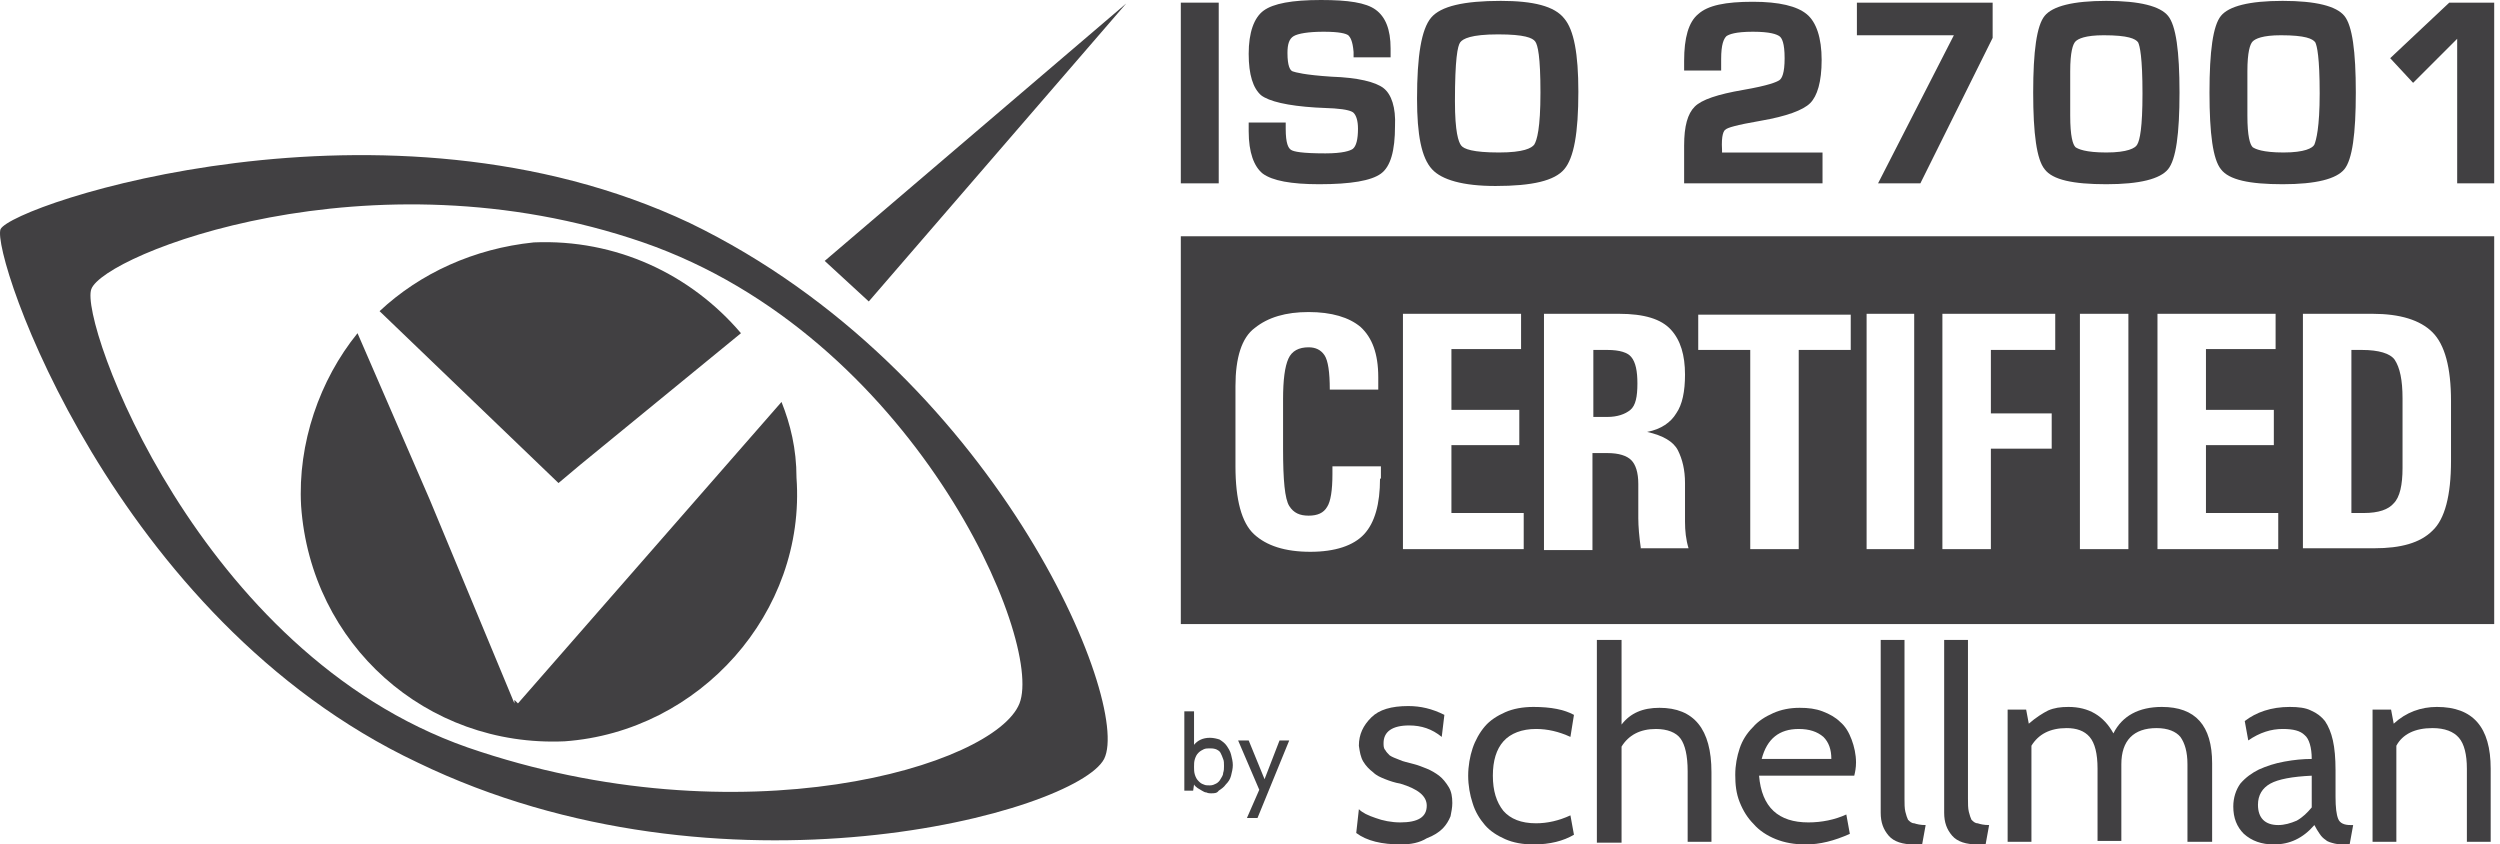 <svg width="225" height="76" viewBox="0 0 225 76" fill="none" xmlns="http://www.w3.org/2000/svg">
<path d="M78.19 27.132L101.355 0.317L74.223 23.482L78.19 27.132Z" fill="#414042"/>
<path d="M48.044 21.816C55.422 21.499 62.165 24.672 66.687 29.988L52.248 41.808L50.265 43.474L34.161 28.004C37.81 24.593 42.649 22.372 48.044 21.816ZM70.336 36.175L46.616 63.307L46.298 62.99V63.307L38.682 44.981L32.177 29.988C28.766 34.192 26.783 39.904 27.1 45.537C27.973 57.992 38.365 67.273 50.82 66.718C62.958 65.846 72.557 55.136 71.685 42.998C71.685 40.38 71.129 38.159 70.336 36.175Z" fill="#414042"/>
<path d="M62.085 20.071C89.455 33.319 101.91 63.228 99.371 68.305C96.833 73.144 64.941 81.871 37.572 68.622C10.202 55.691 -0.825 22.927 0.048 20.626C1.158 18.405 34.716 7.14 62.085 20.071ZM57.881 21.816C33.288 13.328 9.33 22.927 8.219 26.021C7.108 28.877 17.818 58.785 42.094 67.274C66.687 75.762 89.534 68.939 91.755 63.307C93.977 57.595 82.156 30.226 57.881 21.816Z" fill="#414042"/>
<path d="M109.685 0.238H106.273V16.501H109.685V0.238Z" fill="#414042"/>
<path d="M124.52 7.933C123.806 7.378 122.219 6.981 119.839 6.902C117.38 6.743 116.586 6.505 116.348 6.426C116.11 6.347 115.872 5.95 115.872 4.76C115.872 3.967 116.031 3.491 116.428 3.253C116.824 3.015 117.776 2.856 119.125 2.856C120.553 2.856 121.108 3.015 121.346 3.173C121.505 3.332 121.743 3.649 121.822 4.681C121.822 4.76 121.822 4.839 121.822 4.998V5.157H125.154V4.363C125.154 2.618 124.678 1.507 123.806 0.873C122.933 0.238 121.346 0 118.887 0C116.269 0 114.603 0.317 113.73 0.952C112.858 1.587 112.382 2.935 112.382 4.839C112.382 6.743 112.779 7.933 113.492 8.568C114.206 9.123 115.872 9.52 118.411 9.678L120.077 9.758C121.188 9.837 121.664 9.996 121.822 10.155C122.06 10.393 122.219 10.868 122.219 11.582C122.219 12.534 122.06 13.169 121.743 13.407C121.505 13.566 120.87 13.804 119.284 13.804C117.142 13.804 116.428 13.645 116.19 13.486C115.952 13.328 115.714 12.931 115.714 11.582V11.027H112.382V11.82C112.382 13.724 112.858 14.994 113.651 15.628C114.524 16.263 116.19 16.58 118.728 16.58C121.584 16.58 123.409 16.263 124.282 15.628C125.154 14.994 125.551 13.566 125.551 11.345C125.63 9.678 125.234 8.489 124.52 7.933Z" fill="#414042"/>
<path d="M135.071 0.079C131.739 0.079 129.676 0.555 128.803 1.587C127.931 2.618 127.534 4.998 127.534 8.885C127.534 12.138 127.931 14.2 128.883 15.232C129.755 16.184 131.659 16.739 134.595 16.739C137.927 16.739 139.91 16.263 140.783 15.232C141.655 14.2 142.052 11.979 142.052 8.251C142.052 4.839 141.655 2.697 140.783 1.666C139.91 0.555 138.006 0.079 135.071 0.079ZM138.085 13.011C137.847 13.328 137.133 13.724 134.912 13.724C132.532 13.724 131.739 13.407 131.501 13.09C131.263 12.773 130.945 11.9 130.945 9.123C130.945 5.315 131.183 4.125 131.421 3.808C131.659 3.491 132.373 3.094 134.833 3.094C137.213 3.094 137.927 3.411 138.165 3.729C138.403 4.046 138.641 5.077 138.641 8.33C138.641 11.582 138.323 12.614 138.085 13.011Z" fill="#414042"/>
<path d="M155.3 11.662C155.459 11.503 156.173 11.265 158.474 10.868C160.774 10.472 162.282 9.917 162.916 9.282C163.551 8.647 163.948 7.378 163.948 5.395C163.948 3.411 163.472 1.983 162.599 1.269C161.726 0.555 160.14 0.159 157.76 0.159C155.3 0.159 153.714 0.476 152.841 1.269C151.968 1.983 151.572 3.411 151.572 5.474V6.347H154.904V5.315C154.904 3.967 155.142 3.491 155.38 3.253C155.618 3.094 156.173 2.856 157.76 2.856C159.346 2.856 159.902 3.094 160.14 3.253C160.378 3.411 160.616 3.887 160.616 5.236C160.616 6.585 160.378 7.061 160.14 7.219C159.902 7.378 159.188 7.695 156.887 8.092C154.586 8.489 153.158 8.965 152.524 9.599C151.889 10.234 151.572 11.345 151.572 13.09V16.501H164.027V13.725H154.983V13.486C154.904 12.138 155.142 11.741 155.3 11.662Z" fill="#414042"/>
<path d="M167.121 3.173H175.848L169.025 16.501H172.833L179.338 3.411V0.238H167.121V3.173Z" fill="#414042"/>
<path d="M189.572 0.079C186.557 0.079 184.733 0.555 184.019 1.428C183.305 2.301 182.987 4.601 182.987 8.33C182.987 12.059 183.305 14.359 184.019 15.232C184.733 16.184 186.557 16.58 189.572 16.58C192.586 16.58 194.411 16.104 195.125 15.232C195.839 14.359 196.156 12.059 196.156 8.33C196.156 4.601 195.839 2.301 195.125 1.428C194.411 0.555 192.586 0.079 189.572 0.079ZM192.348 13.011C192.19 13.328 191.476 13.724 189.572 13.724C187.668 13.724 187.033 13.407 186.795 13.248C186.557 13.011 186.319 12.296 186.319 10.393V8.489V6.426C186.319 4.681 186.557 3.967 186.795 3.729C187.033 3.491 187.668 3.173 189.334 3.173C191.555 3.173 192.19 3.491 192.428 3.808C192.586 4.125 192.824 5.157 192.824 8.409C192.824 11.503 192.586 12.614 192.348 13.011Z" fill="#414042"/>
<path d="M205.439 0.079C202.424 0.079 200.599 0.555 199.885 1.428C199.171 2.301 198.854 4.601 198.854 8.33C198.854 12.059 199.171 14.359 199.885 15.232C200.599 16.184 202.424 16.58 205.439 16.58C208.453 16.58 210.278 16.104 210.992 15.232C211.706 14.359 212.023 12.059 212.023 8.33C212.023 4.601 211.706 2.301 210.992 1.428C210.278 0.555 208.453 0.079 205.439 0.079ZM208.295 13.011C208.136 13.328 207.422 13.724 205.518 13.724C203.614 13.724 202.979 13.407 202.741 13.248C202.503 13.011 202.265 12.296 202.265 10.393V8.489V6.426C202.265 4.681 202.503 3.967 202.741 3.729C202.979 3.491 203.614 3.173 205.28 3.173C207.501 3.173 208.136 3.491 208.374 3.808C208.533 4.125 208.771 5.157 208.771 8.409C208.771 11.503 208.453 12.614 208.295 13.011Z" fill="#414042"/>
<path d="M220.432 0.238L215.117 5.236L217.179 7.457L221.146 3.491V16.501H224.478V0.238H220.432Z" fill="#414042"/>
<path d="M144.67 31.495H143.401V37.524H144.67C145.543 37.524 146.257 37.286 146.733 36.889C147.209 36.493 147.367 35.699 147.367 34.509C147.367 33.399 147.209 32.605 146.812 32.129C146.495 31.733 145.781 31.495 144.67 31.495Z" fill="#414042"/>
<path d="M212.578 31.495H211.626V46.171H212.737C214.086 46.171 214.958 45.854 215.434 45.298C215.99 44.743 216.228 43.633 216.228 42.125V41.411V35.858C216.228 34.192 215.99 33.081 215.514 32.367C215.117 31.812 214.086 31.495 212.578 31.495Z" fill="#414042"/>
<path d="M106.273 21.261V56.167H224.478V21.261H106.273ZM124.202 43.077C124.202 45.378 123.726 47.044 122.774 48.075C121.823 49.106 120.157 49.662 117.935 49.662C115.635 49.662 113.969 49.106 112.858 48.075C111.747 47.044 111.192 44.981 111.192 41.967V40.539V34.747C111.192 32.209 111.747 30.384 112.937 29.512C114.127 28.559 115.714 28.084 117.777 28.084C119.839 28.084 121.426 28.559 122.457 29.432C123.488 30.384 124.044 31.812 124.044 33.954V35.065H119.681C119.681 33.478 119.522 32.447 119.205 31.971C118.887 31.495 118.411 31.257 117.777 31.257C116.904 31.257 116.269 31.574 115.952 32.288C115.635 33.002 115.476 34.192 115.476 35.937V40.38C115.476 43.236 115.635 44.902 116.031 45.537C116.428 46.171 116.983 46.409 117.777 46.409C118.57 46.409 119.125 46.171 119.443 45.616C119.76 45.14 119.919 44.109 119.919 42.681V41.967H124.282V43.077H124.202ZM137.054 49.424H126.265V28.242H136.896V31.416H130.628V36.889H136.737V40.063H130.628V46.171H137.134V49.424H137.054ZM147.685 49.424C147.526 48.313 147.447 47.361 147.447 46.647V43.553C147.447 42.522 147.209 41.808 146.812 41.411C146.415 41.015 145.701 40.777 144.67 40.777H143.321V49.503H138.958V28.242H144.987H145.701C148.002 28.242 149.509 28.718 150.382 29.67C151.255 30.622 151.651 31.971 151.651 33.716C151.651 35.223 151.413 36.413 150.858 37.207C150.382 38 149.509 38.635 148.24 38.873C149.668 39.19 150.62 39.745 151.017 40.539C151.413 41.332 151.651 42.284 151.651 43.474V46.965C151.651 47.758 151.731 48.551 151.969 49.344H147.685V49.424ZM166.566 31.495H161.885V49.424H157.522V31.495H152.841V28.322H166.566V31.495ZM172.278 49.424H167.994V28.242H172.278V49.424ZM185.05 31.495H179.179V37.207H184.653V40.38H179.179V49.424H174.816V28.242H184.971V31.495H185.05ZM191.555 49.424H187.192V28.242H191.555V49.424ZM204.962 49.424H194.173V28.242H204.804V31.416H198.536V36.889H204.645V40.063H198.536V46.171H205.042V49.424H204.962ZM220.591 41.491C220.591 44.585 220.035 46.727 218.925 47.758C217.814 48.868 216.069 49.344 213.689 49.344H212.896H207.263V28.242H212.896H213.53C215.99 28.242 217.814 28.797 218.925 29.908C220.035 31.019 220.591 33.081 220.591 36.096V41.491Z" fill="#414042"/>
<path d="M108.97 71.399C108.891 71.399 108.732 71.399 108.574 71.319C108.415 71.319 108.336 71.24 108.177 71.161C108.018 71.081 107.939 71.002 107.78 70.923C107.701 70.843 107.542 70.764 107.463 70.605L107.384 71.161H106.59V64.021H107.463V67.035C107.78 66.639 108.256 66.401 108.891 66.401C109.208 66.401 109.526 66.48 109.764 66.559C110.002 66.718 110.24 66.877 110.398 67.115C110.557 67.353 110.716 67.591 110.795 67.908C110.874 68.225 110.954 68.543 110.954 68.86C110.954 69.177 110.874 69.495 110.795 69.812C110.716 70.129 110.557 70.367 110.319 70.605C110.16 70.843 109.922 71.002 109.684 71.161C109.526 71.399 109.288 71.399 108.97 71.399ZM108.891 67.353C108.732 67.353 108.494 67.353 108.336 67.432C108.177 67.511 108.018 67.591 107.86 67.749C107.701 67.908 107.622 68.067 107.542 68.305C107.463 68.543 107.463 68.781 107.463 69.019C107.463 69.257 107.463 69.495 107.542 69.733C107.622 69.971 107.701 70.129 107.86 70.288C108.018 70.447 108.098 70.526 108.336 70.605C108.494 70.685 108.653 70.685 108.891 70.685C109.129 70.685 109.288 70.605 109.446 70.526C109.605 70.447 109.764 70.288 109.843 70.129C109.922 69.971 110.081 69.812 110.081 69.574C110.16 69.336 110.16 69.177 110.16 68.939C110.16 68.701 110.16 68.463 110.081 68.305C110.002 68.067 109.922 67.908 109.843 67.749C109.764 67.591 109.605 67.511 109.446 67.432C109.208 67.353 109.05 67.353 108.891 67.353Z" fill="#414042"/>
<path d="M116.031 66.639L113.175 73.62H112.223L113.334 71.081L111.43 66.639H112.382L113.81 70.129L115.158 66.639H116.031Z" fill="#414042"/>
<path d="M126.106 76C124.361 76 123.013 75.683 122.061 74.969L122.299 72.827C122.616 73.144 123.092 73.382 123.806 73.62C124.441 73.858 125.234 74.017 126.027 74.017C127.614 74.017 128.407 73.541 128.407 72.509C128.407 71.637 127.614 71.002 126.027 70.526C125.551 70.447 125.075 70.288 124.679 70.129C124.282 69.971 123.885 69.812 123.568 69.495C123.251 69.257 122.933 68.939 122.695 68.543C122.457 68.146 122.378 67.67 122.299 67.115C122.299 66.084 122.695 65.29 123.409 64.576C124.123 63.862 125.234 63.545 126.741 63.545C127.852 63.545 128.883 63.783 129.994 64.338L129.756 66.322C128.883 65.608 127.931 65.29 126.82 65.29C125.313 65.29 124.52 65.846 124.52 66.877C124.52 67.115 124.52 67.353 124.679 67.511C124.758 67.67 124.916 67.829 125.075 67.987C125.313 68.146 125.551 68.225 125.948 68.384C126.265 68.543 126.741 68.622 127.296 68.781C127.614 68.86 128.01 69.019 128.407 69.177C128.804 69.336 129.2 69.574 129.518 69.812C129.835 70.05 130.152 70.447 130.39 70.844C130.628 71.24 130.708 71.716 130.708 72.271C130.708 72.668 130.628 73.065 130.549 73.461C130.39 73.858 130.152 74.255 129.835 74.572C129.518 74.889 129.042 75.207 128.407 75.445C127.772 75.841 126.979 76 126.106 76Z" fill="#414042"/>
<path d="M138.006 76C137.054 76 136.182 75.841 135.468 75.524C134.754 75.207 134.119 74.81 133.643 74.255C133.167 73.699 132.77 73.065 132.532 72.271C132.294 71.557 132.136 70.685 132.136 69.812C132.136 68.939 132.294 68.067 132.532 67.353C132.77 66.639 133.167 65.925 133.643 65.369C134.119 64.814 134.754 64.418 135.468 64.1C136.182 63.783 137.054 63.624 138.006 63.624C139.593 63.624 140.783 63.862 141.656 64.338L141.338 66.321C140.307 65.845 139.276 65.607 138.244 65.607C136.975 65.607 135.944 66.004 135.309 66.718C134.674 67.432 134.357 68.463 134.357 69.812C134.357 71.161 134.674 72.192 135.309 72.985C135.944 73.699 136.896 74.096 138.244 74.096C139.276 74.096 140.307 73.858 141.338 73.382L141.656 75.127C140.704 75.683 139.514 76 138.006 76Z" fill="#414042"/>
<path d="M154.031 75.762H151.889V69.415C151.889 67.987 151.651 67.035 151.255 66.48C150.858 65.925 150.065 65.608 149.033 65.608C147.606 65.608 146.574 66.163 145.94 67.194V75.841H143.718V57.595H145.94V65.211C146.733 64.18 147.844 63.703 149.351 63.703C152.445 63.703 154.031 65.608 154.031 69.495V75.762Z" fill="#414042"/>
<path d="M166.883 69.812H158.315C158.553 72.668 160.061 74.017 162.758 74.017C163.948 74.017 165.138 73.779 166.169 73.303L166.486 75.048C165.059 75.683 163.789 76 162.52 76C161.489 76 160.616 75.841 159.823 75.524C159.029 75.207 158.315 74.731 157.839 74.175C157.284 73.62 156.887 72.985 156.57 72.192C156.253 71.399 156.173 70.605 156.173 69.733C156.173 68.86 156.332 68.067 156.57 67.353C156.808 66.639 157.205 66.004 157.76 65.449C158.236 64.894 158.871 64.497 159.585 64.18C160.299 63.862 161.092 63.703 161.965 63.703C162.758 63.703 163.393 63.783 164.027 64.021C164.662 64.259 165.217 64.576 165.614 64.973C166.09 65.37 166.407 65.925 166.645 66.559C166.883 67.194 167.042 67.908 167.042 68.622C167.042 69.098 166.962 69.495 166.883 69.812ZM161.885 65.608C160.14 65.608 159.029 66.48 158.553 68.305H164.821C164.821 67.432 164.583 66.797 164.107 66.321C163.551 65.846 162.837 65.608 161.885 65.608Z" fill="#414042"/>
<path d="M173.309 74.255L172.992 76H172.278C171.246 76 170.453 75.762 169.977 75.207C169.501 74.651 169.263 74.017 169.263 73.144V57.595H171.405V71.875C171.405 72.351 171.405 72.747 171.484 73.065C171.564 73.382 171.643 73.62 171.722 73.779C171.881 73.937 172.04 74.096 172.278 74.096C172.516 74.175 172.833 74.255 173.309 74.255Z" fill="#414042"/>
<path d="M179.021 74.255L178.704 76H177.99C176.958 76 176.165 75.762 175.689 75.207C175.213 74.651 174.975 74.017 174.975 73.144V57.595H177.117V71.875C177.117 72.351 177.117 72.747 177.196 73.065C177.276 73.382 177.355 73.62 177.434 73.779C177.593 73.937 177.752 74.096 177.99 74.096C178.228 74.175 178.545 74.255 179.021 74.255Z" fill="#414042"/>
<path d="M199.013 75.762H196.871V68.781C196.871 67.67 196.633 66.877 196.236 66.321C195.839 65.845 195.125 65.528 194.094 65.528C192.031 65.528 190.921 66.639 190.921 68.781V75.683H188.779V69.177C188.779 67.829 188.541 66.877 188.065 66.321C187.589 65.766 186.875 65.528 186.002 65.528C184.495 65.528 183.464 66.083 182.829 67.115V75.762H180.687V63.862H182.353L182.591 65.132C183.226 64.576 183.86 64.18 184.336 63.941C184.892 63.703 185.447 63.624 186.161 63.624C187.986 63.624 189.334 64.418 190.207 66.004C191 64.418 192.507 63.624 194.57 63.624C197.585 63.624 199.092 65.29 199.092 68.701V75.762H199.013Z" fill="#414042"/>
<path d="M211.785 74.255L211.467 76H211.309C210.833 76 210.436 76 210.119 75.921C209.801 75.841 209.484 75.762 209.325 75.603C209.087 75.445 208.929 75.286 208.77 75.048C208.611 74.81 208.453 74.572 208.294 74.255C207.263 75.445 206.073 76 204.645 76C203.534 76 202.662 75.683 201.948 75.048C201.313 74.413 200.996 73.62 200.996 72.589C200.996 71.795 201.234 71.081 201.63 70.526C202.106 69.971 202.662 69.574 203.296 69.257C204.01 68.939 204.724 68.701 205.597 68.543C206.47 68.384 207.263 68.305 208.056 68.305C208.056 67.273 207.818 66.48 207.421 66.163C207.025 65.766 206.39 65.607 205.438 65.607C204.407 65.607 203.376 65.925 202.344 66.639L202.027 64.894C203.058 64.1 204.407 63.624 206.073 63.624C206.866 63.624 207.501 63.703 207.977 63.941C208.532 64.18 208.929 64.497 209.246 64.894C209.563 65.369 209.801 65.925 209.96 66.639C210.119 67.353 210.198 68.225 210.198 69.336V71.716C210.198 72.668 210.277 73.303 210.436 73.699C210.595 74.096 210.991 74.255 211.547 74.255H211.785ZM208.056 72.668V69.812C206.311 69.891 205.042 70.129 204.328 70.526C203.614 70.923 203.217 71.557 203.217 72.43C203.217 73.62 203.852 74.255 205.042 74.255C205.597 74.255 206.152 74.096 206.708 73.858C207.263 73.541 207.659 73.144 208.056 72.668Z" fill="#414042"/>
<path d="M224.161 75.762H222.019V69.177C222.019 67.908 221.781 66.956 221.305 66.401C220.829 65.845 220.035 65.528 218.925 65.528C217.338 65.528 216.228 66.083 215.672 67.115V75.762H213.53V63.862H215.196L215.434 65.132C216.545 64.1 217.894 63.624 219.321 63.624C222.574 63.624 224.161 65.449 224.161 69.177V75.762Z" fill="#414042"/>
</svg>
